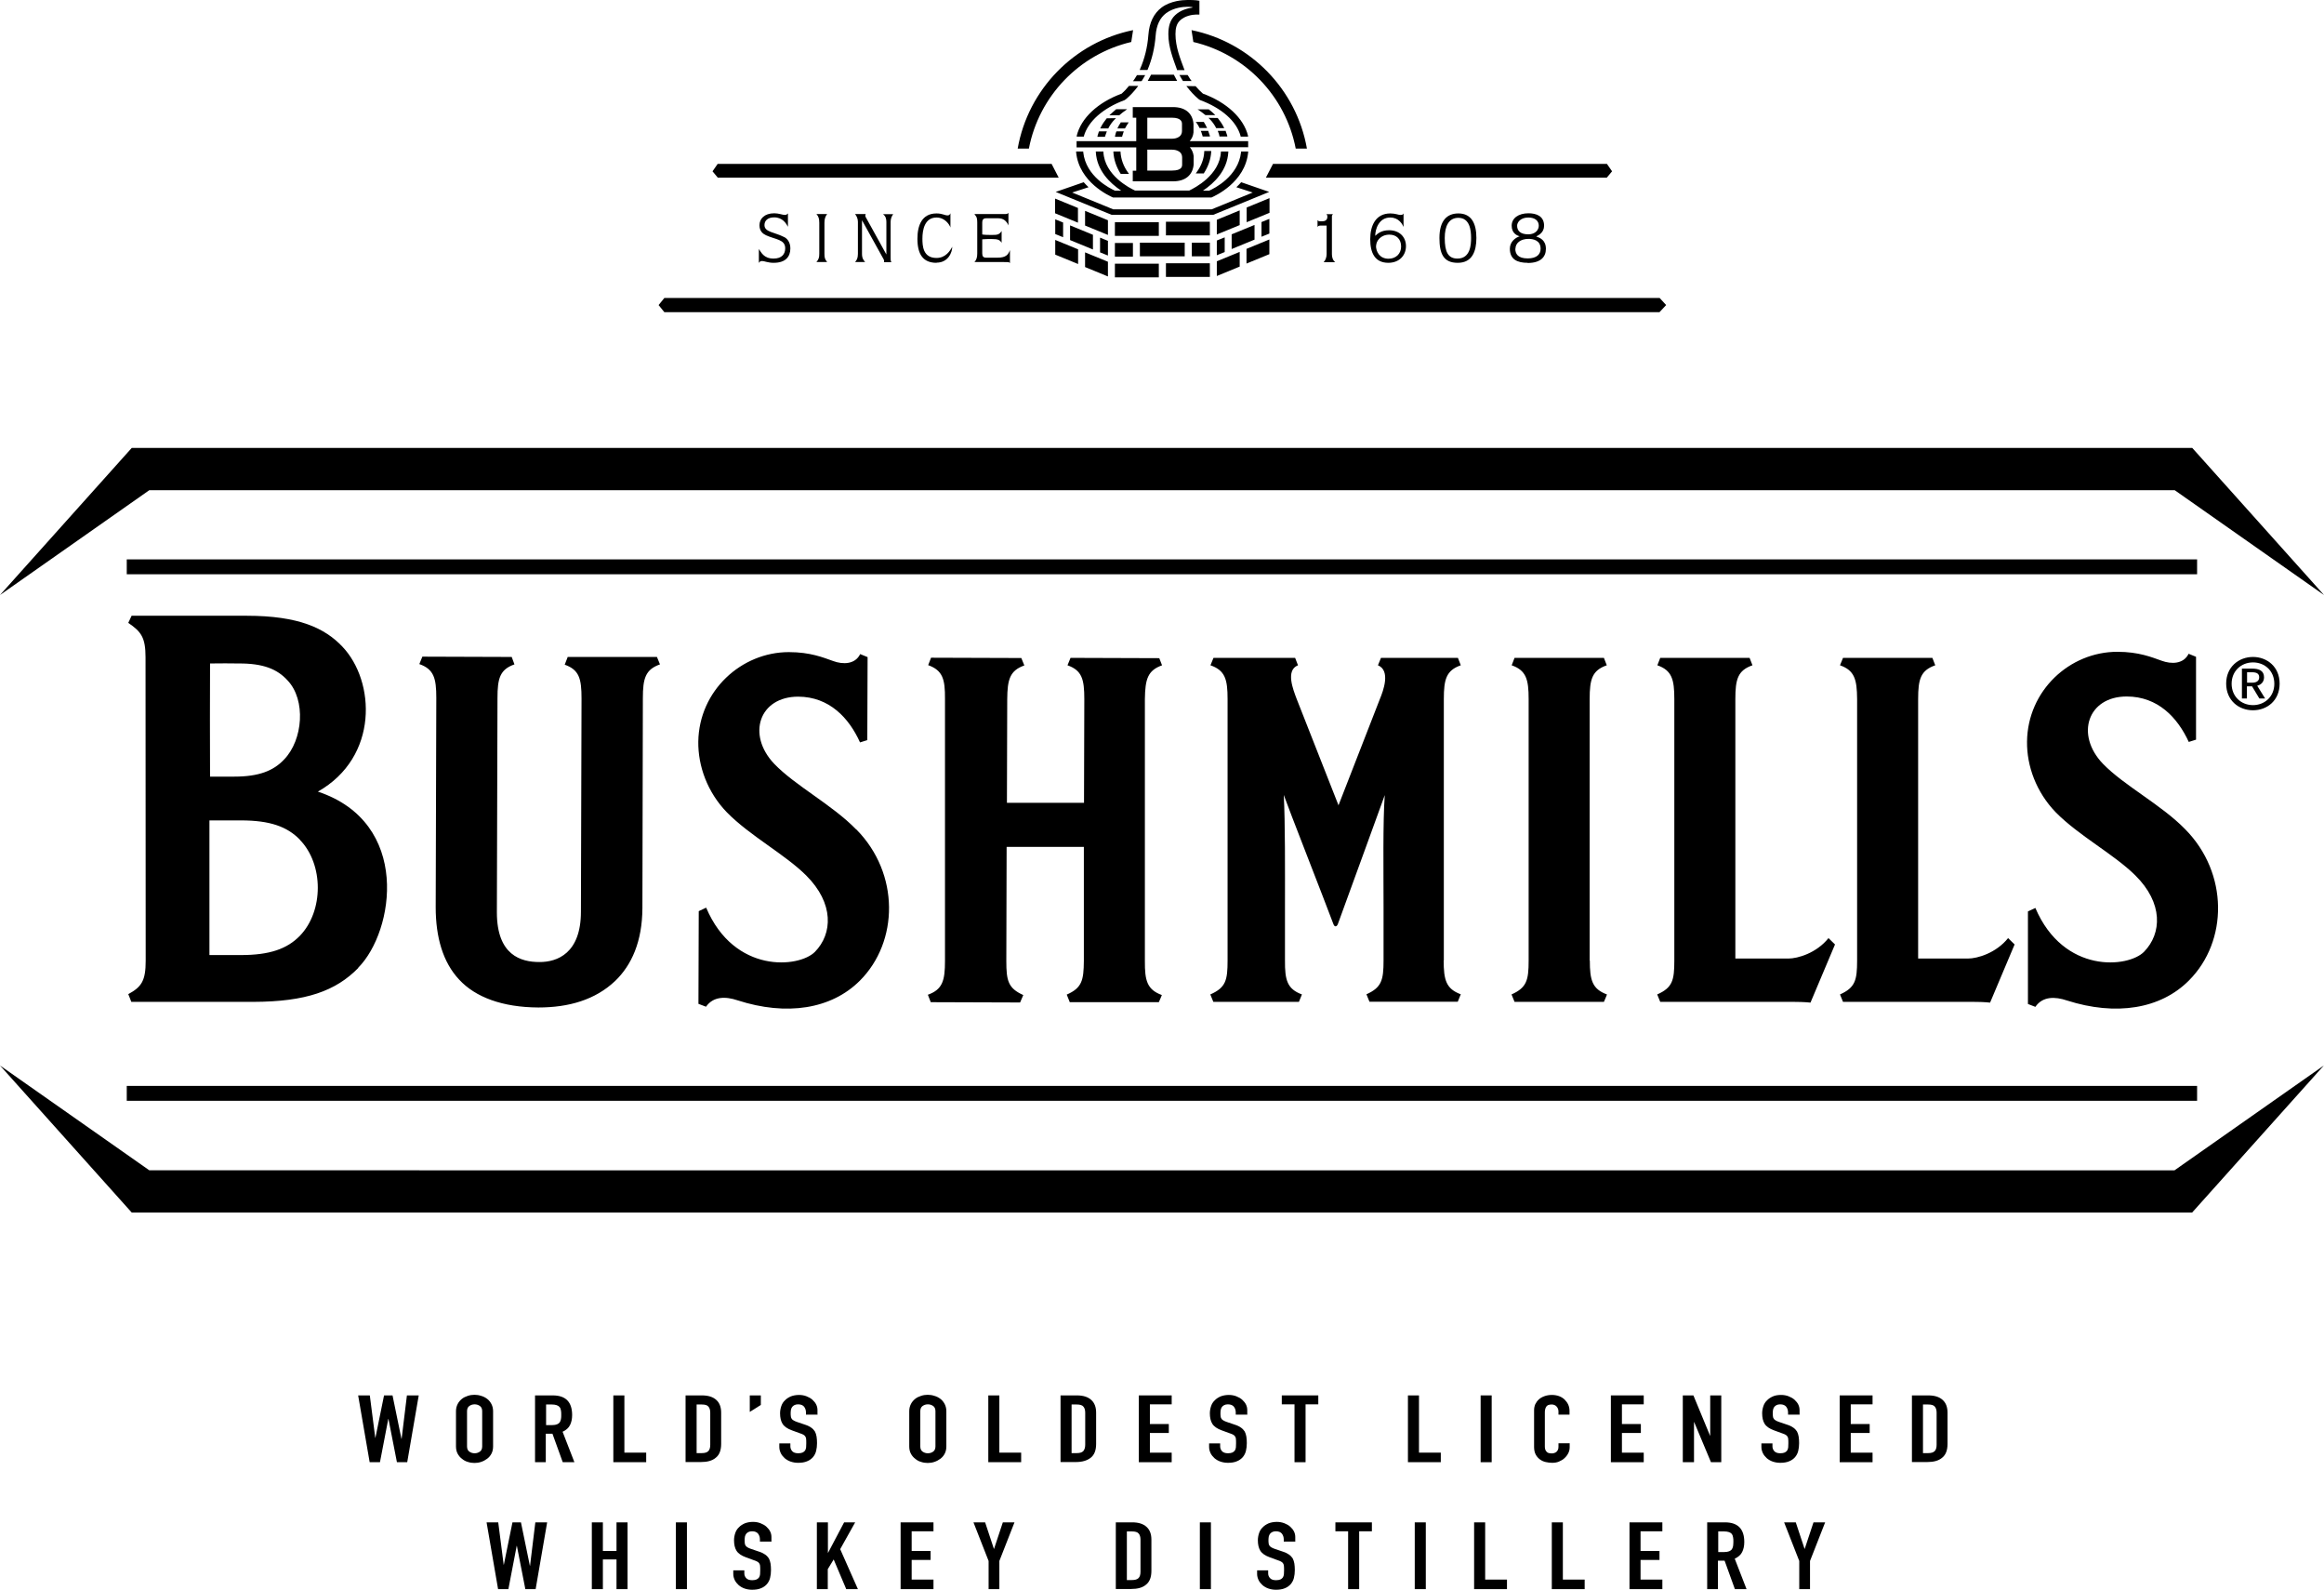 <?xml version="1.0" encoding="UTF-8"?>
<svg xmlns="http://www.w3.org/2000/svg" id="Layer_2" data-name="Layer 2" viewBox="0 0 153.46 104.95">
  <defs>
    <style>
      .cls-1 {
        stroke-width: 0px;
      }
    </style>
  </defs>
  <g id="Layer_2-2" data-name="Layer 2">
    <g>
      <path class="cls-1" d="m87.41,17.3c.12-.12.19-.33.19-.52v-1.89c-.1,0-.2,0-.3,0-.17,0-.24,0-.3.09v-.45c.05.08.11.08.3.08.17,0,.35-.06.35-.3,0-.11-.03-.14-.07-.17h.44s-.07.07-.07.12v2.53c0,.19.06.4.22.52h-.75,0Z"></path>
      <path class="cls-1" d="m91.68,17.35c-.91,0-1.2-.68-1.2-1.56s.35-1.7,1.33-1.7c.33,0,.54.1.65.1.09,0,.17,0,.22-.1v.89c-.08-.18-.31-.62-.88-.62-.75,0-.99.77-.99,1.21.13-.12.38-.37.91-.37.7,0,1.12.45,1.12,1.05s-.43,1.1-1.17,1.1h0Zm-.82-1.13c0,.37.22.86.83.86.48,0,.83-.32.83-.81s-.32-.78-.77-.78c-.57,0-.88.41-.88.74h0Z"></path>
      <path class="cls-1" d="m96.25,17.35c-.95,0-1.2-.63-1.2-1.64,0-1.18.53-1.62,1.25-1.62.87,0,1.19.67,1.19,1.62,0,.87-.27,1.64-1.23,1.64h0Zm-.85-1.64c0,.92.22,1.36.84,1.36.86,0,.9-.93.9-1.36,0-.5-.08-1.33-.84-1.33-.63,0-.9.54-.9,1.33Z"></path>
      <path class="cls-1" d="m100.87,17.35c-.67,0-1.17-.22-1.17-.93,0-.47.38-.74.65-.82-.18-.05-.53-.2-.53-.7s.45-.82,1.11-.82c.51,0,1.03.18,1.03.82,0,.46-.37.63-.52.71.25.09.64.24.64.82,0,.54-.36.93-1.2.93h0Zm-.81-.93c0,.34.17.64.82.64.59,0,.85-.27.85-.64,0-.56-.49-.65-.8-.65-.53,0-.86.28-.86.65h0Zm.12-1.52c0,.34.22.57.74.57.48,0,.69-.31.69-.57,0-.3-.22-.54-.69-.54-.52,0-.74.32-.74.54Z"></path>
      <path class="cls-1" d="m75.78,4.6c.29-.69.47-1.45.53-2.25.05-.68.28-1.17.69-1.48.53-.39,1.19-.42,1.38-.42.12,0,.24,0,.36.02v.03c-.33.05-.79.17-1.14.5-.33.31-.45.73-.45,1.25,0,.86.32,1.65.57,2.35v.03h.5l-.02-.05c-.25-.68-.58-1.46-.58-2.33,0-.38.07-.68.3-.9.33-.31.8-.38,1.06-.39h.22V.05l-.2-.03c-.14-.02-.33-.02-.6-.02-.31,0-1.09.05-1.69.49-.52.39-.82,1-.88,1.82-.06.81-.25,1.57-.55,2.25l-.02.06h.51v-.02s0,0,0,0Zm6.63,5.12h-3.84c.13.16.22.34.25.58,0,.07,0,.51,0,.56-.06.7-.55,1.11-1.35,1.11h-2.67v-.7h.23v-1.54h-3.94v-.41h3.94v-1.55h-.23v-.7h2.66c.8,0,1.29.4,1.35,1.11,0,.06,0,.5,0,.56-.02.24-.12.42-.25.58h3.86v.41h0Zm-6.65-.56h1.62c.11,0,.67-.02.67-.52v-.45c0-.1,0-.42-.67-.42h-1.62v1.39Zm2.3,1.24c0-.5-.56-.52-.67-.52h-1.63v1.38h1.63c.67,0,.67-.28.67-.41v-.45h0Zm-4.88-1.92h-.53l.03-.06c.11-.22.24-.41.4-.61h.01s.6-.01.6-.01l-.07.07c-.18.18-.32.38-.43.59v.02s-.01,0-.01,0Zm-1.61.51c.28-.98,1.26-1.85,2.69-2.38l.1-.07c.27-.23.52-.5.75-.8l.05-.07h-.61c-.17.21-.31.36-.46.49l-.02.02c-1.58.58-2.69,1.62-2.97,2.78v.06s.47,0,.47,0v-.04s0,0,0,0Zm.99-.3c-.03.09-.06.19-.09.29v.05s.5,0,.5,0v-.03c.04-.1.07-.19.1-.28l.02-.05h-.52v.03s0,0,0,0Zm1.74-.23c.05-.11.12-.21.19-.32l.04-.06h-.53v.02c-.08.11-.14.22-.19.33l-.03.05h.5v-.02s.01,0,.01,0Zm-.59.23c-.03.09-.06.19-.08.29v.05s.47,0,.47,0v-.03c.03-.1.06-.19.09-.28l.02-.05h-.49v.03h0Zm-.09,8.25h1.19v-.9h-1.19v.9Zm1.77-11.59c.05-.08.1-.17.15-.25l.08-.14h-.54l-.06.09c-.05.08-.1.17-.16.25l-.05.06h.56v-.02h.01Zm-1.7,1.88h-.01c-.11.1-.23.2-.35.31l-.07.07h.65c.14-.13.28-.23.41-.32l.11-.08h-.72s-.01,0-.01,0h0Zm2.83,7.44h-2.9v.9h2.9v-.9Zm-3.88,1.99l.52.21v-.97l-.52-.21v.97Zm-.99-1.77l1.51.62v-.97l-1.51-.62v.97h0Zm2.35-3.43v.02h.55l-.05-.07c-.31-.42-.48-.89-.51-1.38v-.03h-.47v.04c.03.5.19.97.47,1.42h0Zm-.38,6.85h2.9v-.9h-2.9v.9Zm-1.97-.68l1.51.62v-.97l-1.51-.62v.97Zm1.85-4.59h6.49c.23-.1,2.24-1,2.43-2.99v-.05s-.47,0-.47,0v.05c-.18,1.6-1.77,2.39-2.11,2.54h-.41c.75-.5,1.61-1.33,1.68-2.55v-.04h-.49v.03c-.08,1.54-1.74,2.38-2.09,2.55h-1.79s-1.79,0-1.79,0c-.35-.16-2.01-1-2.09-2.55v-.03h-.5v.04c.07,1.22.93,2.05,1.68,2.55h-.41c-.34-.15-1.93-.94-2.1-2.54v-.05h-.47v.05c.19,1.99,2.21,2.89,2.44,2.99h0Zm-2.32.69l-1.51-.62v.97l1.51.62v-.97Zm-.52,2.12l1.51.62v-.97l-1.51-.62v.97h0Zm-.46-1.16l-.52-.21v.97l.52.21v-.97Zm-.52,2.12l1.51.62v-.97l-1.51-.62v.97h0Zm10.63-8.35h.53l-.03-.06c-.11-.22-.24-.41-.4-.61h-.01s-.6-.01-.6-.01l.07.07c.18.18.32.38.43.59v.02s.01,0,.01,0Zm-1.93-2.73c.23.3.48.57.75.8l.1.07c1.44.53,2.42,1.4,2.69,2.38v.04h.49v-.06c-.29-1.16-1.4-2.2-2.98-2.78l-.02-.02c-.15-.13-.3-.28-.46-.47h-.01s-.6-.01-.6-.01l.05.07h0Zm2.14,3.25v.03h.52v-.05c-.04-.1-.07-.2-.1-.29v-.03h-.53l.02.05c.04.09.07.18.09.28h0Zm-1.51-.87c.08.11.14.22.19.32v.02h.51l-.03-.05c-.05-.11-.11-.22-.18-.33v-.02h-.54l.04.06h0Zm.31.59c.03.09.06.18.09.28v.03h.48v-.05c-.04-.1-.07-.2-.1-.29v-.03h-.5l.02.05h0Zm-.62,8.22h1.19v-.9h-1.19v.9Zm-.59-11.59v.02h.58l-.05-.06c-.06-.08-.11-.17-.16-.25l-.06-.09h-.54l.08.14c.05.08.09.17.15.25h0Zm.12,10.69h-2.96v.9h2.96v-.9Zm1.94-8.5c-.12-.11-.23-.21-.35-.3h-.01s-.01,0-.01,0h-.72s.11.07.11.07c.13.09.26.19.41.31h.01s.64,0,.64,0l-.07-.07h0Zm-2.44-2.18l-.22-.41h-1.5l-.22.41h1.95Zm-.74,10.2h2.9v-.9h-2.9v.9Zm3.36,1.31l.52-.21v-.97l-.52.21v.97Zm0-1.37l1.51-.62v-.97l-1.51.62v.97h0Zm-.85-4.03v-.02c.29-.45.45-.92.48-1.42v-.04h-.46v.03c-.02.49-.19.95-.51,1.38l-.05.07h.54Zm-2.51,6.83h2.9v-.9h-2.9v.9Zm4.97-6.25c-.1.12-.21.22-.32.33l1.08.35-2.71,1.11h-6.5l-2.71-1.11,1.08-.35c-.11-.1-.21-.21-.32-.33l-1.85.64,3.69,1.51h6.72l3.69-1.51-1.85-.64h0Zm-1.61,6.19l1.51-.62v-.97l-1.51.62v.97Zm1.97-4.52v.97l1.51-.62v-.97l-1.51.62Zm-.99,2.74l1.51-.62v-.97l-1.51.62v.97h0Zm1.97-.81l.52-.21v-.97l-.52.21v.97Zm-.99,1.77l1.51-.62v-.97l-1.51.62v.97h0Zm27.71,2.74l-.44.47H43.87l-.38-.47.38-.47h65.72l.44.48h0Zm-62.63-9.32l-.34.49.35.42h22.51l-.47-.91h-22.05Zm36.67,0l-.47.91h22.51l.35-.42-.34-.49h-22.05Zm-9.35-8.05c-3.43.8-6.1,3.56-6.77,7.04h-.74c.69-3.92,3.74-7.03,7.62-7.82l-.12.78Zm4.08,0c3.43.8,6.1,3.56,6.77,7.04h.74c-.69-3.92-3.74-7.03-7.62-7.82l.12.78h0Z"></path>
      <path class="cls-1" d="m51.08,17.35c-.37,0-.61-.12-.76-.12-.13,0-.17.07-.21.13v-.92c.15.2.31.63.97.63.55,0,.77-.3.77-.68,0-.59-.64-.57-1.27-.86-.19-.09-.43-.26-.43-.66,0-.42.32-.79.98-.79.29,0,.54.11.7.11.1,0,.14-.04.2-.1v.88c-.12-.22-.35-.62-.91-.62-.44,0-.64.23-.64.51,0,.47.66.46,1.32.8.16.08.39.31.39.74,0,.54-.31.95-1.1.95h0Z"></path>
      <path class="cls-1" d="m53.91,17.3c.15-.18.19-.29.19-.55v-2.04c0-.27-.05-.43-.19-.58h.71c-.12.15-.18.31-.18.58v2.04c0,.26.03.37.18.55h-.71Z"></path>
      <path class="cls-1" d="m56.46,17.3c.11-.12.19-.25.19-.54v-2.12c0-.21-.09-.39-.19-.51h.71s-.03.05-.03.07c0,.05,0,.1.03.14l1.36,2.46v-2.15c0-.21-.05-.38-.22-.51h.67c-.1.13-.17.3-.17.51v2.35c0,.17,0,.22.05.31h-.48s0-.05,0-.1c0-.03-.02-.06-.03-.09l-1.43-2.58v2.22c0,.29.1.42.21.54h-.68Z"></path>
      <path class="cls-1" d="m61.84,17.35c-.88,0-1.26-.55-1.26-1.59,0-.87.29-1.67,1.26-1.67.38,0,.54.13.73.13.13,0,.15-.07.19-.14v.94c-.06-.19-.36-.66-.92-.66-.78,0-.93.81-.93,1.39,0,.47.03,1.28.93,1.28.61,0,.9-.48,1.04-.74,0,.36-.26,1.05-1.04,1.05h0Z"></path>
      <path class="cls-1" d="m64.34,17.3c.14-.13.19-.32.19-.56v-2.04c0-.42-.1-.43-.19-.57h1.95c.21,0,.23,0,.3-.08v.83c-.13-.3-.34-.47-.67-.47h-.81c-.21,0-.25.14-.25.29v.78c.2.03.4.03.61.03.36,0,.51,0,.67-.26v.78c-.12-.2-.25-.25-.67-.25-.21,0-.41,0-.61.02v.93c0,.2.08.28.25.28h.77c.56,0,.7-.21.81-.5v.86c-.04-.07-.1-.07-.4-.07h-1.95Z"></path>
      <path class="cls-1" d="m56.55,54.76c2.87,2.91,2.8,7.41.23,9.98-1.89,1.89-4.85,2.34-8.07,1.3-.8-.27-1.61-.27-2.09.42,0,0-.49-.18-.5-.19l.02-6.12.49-.23c1.86,4.39,6.14,3.97,7.18,2.92,1.17-1.19,1.28-3.2-.58-5.05-1.41-1.4-3.71-2.61-5.23-4.16-1.29-1.33-1.91-3.06-1.89-4.67.05-3.37,2.85-5.91,5.98-5.91,1.42,0,2.28.36,2.93.59.65.24,1.45.22,1.78-.46l.49.2-.02,5.48s-.47.15-.48.15c-.73-1.62-2.03-3.01-4.08-3.02-2.58,0-3.41,2.51-1.59,4.43,1.39,1.45,3.84,2.71,5.42,4.34h0Zm20.19-10.82l-.19-.49-5.86-.02-.2.49c.96.34,1.11.93,1.11,2.23l-.02,6.85h-5.09s.02-6.84.02-6.84c.01-1.3.17-1.89,1.13-2.23l-.2-.49-5.96-.02-.19.49c.96.35,1.12.92,1.11,2.23v17.29c0,1.31-.16,1.89-1.13,2.24,0,0,.19.48.19.49l5.9.02.21-.49c-1-.45-1.12-.94-1.12-2.25l.02-7.53h5.1v7.52c-.01,1.3-.13,1.79-1.13,2.23,0,0,.2.49.2.5h5.88s.21-.47.2-.47c-.97-.36-1.13-.94-1.12-2.25v-17.29c.02-1.31.18-1.89,1.14-2.23h0Zm-39.26-.55l-.19.49c.96.34,1.11.93,1.11,2.23l-.04,14.08c0,2.74-1.56,3.33-2.75,3.32-1.2,0-2.8-.44-2.8-3.28l.04-14.14c0-1.31.16-1.89,1.12-2.23l-.18-.49-5.9-.02-.2.49c.96.34,1.12.93,1.12,2.23l-.04,13.82c0,1.97.47,3.63,1.55,4.78,1.07,1.16,2.86,1.83,5.23,1.84,2.02,0,3.76-.51,5.07-1.75,1.09-1.05,1.79-2.6,1.8-4.81l.03-13.86c0-1.31.17-1.89,1.13-2.23l-.2-.49h-5.9s0-.01,0-.01Zm-13.82,20.51c-1.49,1.52-3.45,2.23-6.93,2.24h-8.06s-.16-.43-.2-.51c.89-.48,1.15-.9,1.15-2.21,0,0-.01-19.57-.01-20.03,0-1.31-.29-1.69-1.14-2.27l.22-.47h7.6c3.44,0,5.16.82,6.31,2.03,2.19,2.29,2.42,7.3-1.61,9.58,6.16,2.05,5.06,9.21,2.66,11.63h0Zm-9.79-12.63h1.61c1.62,0,2.58-.39,3.27-1.12,1.27-1.3,1.46-3.95.24-5.23-.68-.75-1.61-1.13-3.24-1.12-.3-.01-1.43-.01-1.88,0-.01,2.62-.01,4.84,0,7.47Zm5.93,4.16c-.84-.86-1.97-1.27-3.9-1.27h-2.07c0,3.11,0,5.78,0,8.89h2.07c1.92,0,3.06-.41,3.9-1.27,1.58-1.63,1.58-4.72,0-6.34Zm119.06-5.01c-1.84-1.92-1-4.44,1.57-4.44,2.06,0,3.36,1.39,4.1,3,0,0,.47-.15.48-.15v-5.47l-.49-.2c-.33.68-1.13.7-1.78.46-.65-.23-1.51-.59-2.93-.59-3.14,0-5.92,2.55-5.96,5.93-.02,1.61.61,3.34,1.9,4.67,1.53,1.55,3.82,2.75,5.24,4.15,1.87,1.84,1.76,3.85.59,5.05-1.03,1.06-5.31,1.49-7.18-2.89l-.49.23v6.11s.49.19.49.19c.48-.7,1.29-.69,2.09-.42,3.22,1.03,6.18.57,8.06-1.33,2.57-2.58,2.62-7.07-.26-9.98-1.58-1.62-4.04-2.88-5.43-4.32h0Zm-43.52,12.99v-17.26c0-1.31.16-1.89,1.12-2.23l-.19-.49h-5.08l-.2.49c.85.35.35,1.69.13,2.22l-2.73,7.01v.02s-.01,0-.01,0v-.02s-2.77-7.04-2.77-7.04c-.21-.57-.74-1.86.1-2.19l-.19-.49h-5.39l-.2.49c.97.34,1.13.93,1.13,2.23v17.26c0,1.31-.12,1.79-1.14,2.24,0,0,.2.49.2.49h5.65s.2-.48.2-.49c-.97-.36-1.13-.94-1.12-2.24v-3.51c0-2.38.02-5.63-.08-7.42.27.78,2.69,6.95,3.28,8.53.09.23.23.15.29,0,.83-2.26,3.1-8.52,3.1-8.52-.13,1.75-.08,5.07-.08,7.37v3.54c0,1.31-.13,1.79-1.13,2.24,0,0,.2.49.2.49h5.83s.2-.48.2-.49c-.97-.36-1.13-.94-1.13-2.24h0Zm9.63,0v-17.26c0-1.31.16-1.89,1.13-2.23l-.19-.49h-5.9l-.19.49c.96.34,1.12.93,1.12,2.23v17.26c0,1.31-.13,1.79-1.13,2.24,0,0,.2.49.2.49h5.9s.21-.48.2-.49c-.97-.36-1.13-.94-1.13-2.24h0Zm13.1-.13h-3.48v-17.13c0-1.31.16-1.89,1.13-2.23l-.19-.49h-5.9l-.19.49c.96.34,1.12.93,1.12,2.23v17.26c0,1.31-.12,1.79-1.13,2.24,0,0,.2.49.2.49h8.82c.73,0,1.1.05,1.1.05l1.62-3.84-.43-.42c-.79.99-2.03,1.35-2.65,1.35h0Zm11.87,0h-3.28v-17.13c0-1.31.16-1.89,1.13-2.23l-.19-.49h-5.9l-.2.49c.96.34,1.12.93,1.13,2.23v17.26c0,1.31-.13,1.79-1.13,2.24,0,0,.2.49.2.49h8.62c.73,0,1.09.05,1.09.05l1.62-3.84-.43-.42c-.79.99-2.03,1.35-2.65,1.35h0Zm15.15-25.37H8.37v-.98h136.71v.98h0Zm0,33.78H8.37v.98h136.71v-.98h0ZM8.7,80.05h136.05l8.7-9.71-9.86,6.92H9.86l-9.86-6.92,8.7,9.71h0ZM144.76,29.57H8.7L0,39.28l9.86-6.92h133.74l9.86,6.92-8.7-9.71Z"></path>
      <path class="cls-1" d="m148.77,43.37c-.93,0-1.77.65-1.77,1.76s.83,1.76,1.77,1.76,1.76-.65,1.76-1.76-.83-1.76-1.76-1.76Zm0,3.18h0c-.78,0-1.41-.57-1.41-1.41s.63-1.41,1.41-1.41,1.41.56,1.41,1.41-.64,1.41-1.41,1.41Z"></path>
      <path class="cls-1" d="m149.57,46.11l-.52-.84c.27-.07.45-.26.45-.56,0-.43-.33-.57-.77-.57h-.69v1.97h.33v-.8h.34l.48.8h.37Zm-1.19-1.73h.32c.31,0,.48.09.48.33s-.17.36-.48.36h-.32v-.69h0Z"></path>
      <path class="cls-1" d="m27.65,92.12l-.76,4.41h-.68l-.56-2.86h-.01l-.55,2.86h-.68l-.76-4.41h.77l.36,2.8h.01l.57-2.8h.56l.59,2.87h.01l.35-2.87h.77Z"></path>
      <path class="cls-1" d="m30.11,93.16c0-.18.04-.33.11-.47.07-.14.17-.25.28-.34.11-.09.24-.15.39-.2.15-.05.29-.07.44-.07s.29.02.44.07c.15.04.28.11.4.2.12.09.21.21.28.34.07.14.11.29.11.47v2.33c0,.19-.04.35-.11.48-.07.13-.16.24-.28.33-.12.09-.25.16-.4.21-.15.05-.29.07-.44.07s-.29-.02-.44-.07c-.15-.04-.27-.11-.39-.21-.12-.09-.21-.2-.28-.33-.07-.13-.11-.29-.11-.48v-2.33Zm.73,2.33c0,.15.05.27.15.34.1.07.21.11.35.11s.25-.04.35-.11c.1-.07.15-.19.15-.34v-2.33c0-.15-.05-.27-.15-.34-.1-.07-.21-.11-.35-.11s-.25.04-.35.11c-.1.07-.15.19-.15.34v2.33Z"></path>
      <path class="cls-1" d="m35.33,96.53v-4.41h1.17c.85,0,1.28.43,1.28,1.3,0,.26-.05.48-.14.66-.09.18-.25.33-.49.44l.78,2.01h-.77l-.68-1.88h-.44v1.88h-.73,0Zm.73-3.82v1.37h.41c.13,0,.23-.02.31-.05.08-.03.14-.08.18-.13.04-.06.06-.13.08-.21s.02-.18.02-.29,0-.21-.02-.29c-.01-.08-.04-.16-.09-.22-.09-.11-.26-.17-.51-.17h-.38Z"></path>
      <path class="cls-1" d="m40.5,96.53v-4.41h.73v3.78h1.44v.63h-2.17Z"></path>
      <path class="cls-1" d="m45.27,96.53v-4.41h1.08c.42,0,.73.1.95.3.22.2.32.48.32.84v2.06c0,.41-.11.72-.35.91-.23.2-.56.29-.99.29h-1.01Zm.73-3.82v3.22h.33c.21,0,.35-.04.44-.13.09-.09.13-.23.13-.42v-2.12c0-.17-.04-.31-.12-.4-.08-.1-.23-.14-.44-.14h-.34Z"></path>
      <path class="cls-1" d="m49.51,93.21v-1.09h.73v.63l-.73.46h0Z"></path>
      <path class="cls-1" d="m53.95,93.39h-.73v-.14c0-.15-.04-.27-.12-.38-.08-.1-.21-.16-.4-.16-.1,0-.18.02-.24.05-.06.03-.11.07-.15.12-.04.05-.06.11-.08.18-.01.07-.02.14-.02.21,0,.09,0,.16.01.22,0,.06.02.11.05.16.03.05.07.09.13.12.05.03.13.07.22.1l.56.19c.16.05.29.12.39.19.1.07.18.16.24.25.05.1.09.21.11.34.02.13.03.27.03.43,0,.19-.02.36-.06.52-.04.16-.11.29-.21.41-.1.11-.23.21-.39.27-.16.07-.36.1-.59.1-.18,0-.34-.03-.49-.08-.15-.05-.28-.13-.39-.22-.11-.1-.2-.21-.26-.33-.06-.13-.1-.26-.1-.41v-.24h.73v.2c0,.11.04.22.12.31.08.09.21.14.4.14.12,0,.22-.02.29-.05.07-.03.12-.08.16-.13.04-.06.06-.13.07-.21,0-.08.01-.17.01-.27,0-.12,0-.21-.01-.28,0-.07-.03-.13-.06-.18-.03-.05-.08-.08-.13-.11s-.13-.06-.22-.09l-.52-.19c-.31-.11-.52-.26-.63-.44-.11-.18-.16-.41-.16-.69,0-.16.03-.32.08-.47.05-.15.13-.28.24-.38.1-.11.23-.19.38-.26.15-.06.34-.1.55-.1.18,0,.35.03.5.09.15.06.28.13.39.23.22.2.33.42.33.68v.31h0Z"></path>
      <path class="cls-1" d="m60.04,93.16c0-.18.04-.33.11-.47.07-.14.17-.25.28-.34.11-.09.24-.15.39-.2.15-.05.29-.07.44-.07s.29.02.44.07c.15.04.28.11.4.2.12.09.21.21.28.34.07.14.11.29.11.47v2.33c0,.19-.04.35-.11.48-.07.13-.16.24-.28.33-.12.09-.25.16-.4.21-.15.05-.29.07-.44.07s-.29-.02-.44-.07c-.15-.04-.27-.11-.39-.21-.12-.09-.21-.2-.28-.33-.07-.13-.11-.29-.11-.48v-2.33Zm.73,2.33c0,.15.05.27.15.34.1.07.21.11.35.11s.25-.04.35-.11c.1-.07.15-.19.15-.34v-2.33c0-.15-.05-.27-.15-.34-.1-.07-.21-.11-.35-.11s-.25.04-.35.11c-.1.07-.15.19-.15.34v2.33Z"></path>
      <path class="cls-1" d="m65.26,96.53v-4.41h.73v3.78h1.44v.63h-2.17Z"></path>
      <path class="cls-1" d="m70.03,96.53v-4.41h1.08c.42,0,.73.1.95.3.22.2.32.48.32.84v2.06c0,.41-.11.72-.35.91s-.56.29-.99.29h-1.01Zm.73-3.82v3.22h.33c.21,0,.35-.04.44-.13.08-.09.13-.23.13-.42v-2.12c0-.17-.04-.31-.12-.4-.08-.1-.23-.14-.44-.14h-.34Z"></path>
      <path class="cls-1" d="m75.2,96.53v-4.41h2.17v.59h-1.44v1.3h1.25v.59h-1.25v1.3h1.44v.63h-2.17Z"></path>
      <path class="cls-1" d="m82.33,93.39h-.73v-.14c0-.15-.04-.27-.12-.38-.08-.1-.21-.16-.4-.16-.1,0-.18.02-.24.05-.06.03-.11.07-.15.12-.04.05-.06.11-.08.18-.01.07-.02.14-.02.21,0,.09,0,.16.01.22,0,.06.02.11.05.16.03.05.07.09.13.12.05.03.13.07.22.1l.56.19c.16.05.29.12.39.19.1.07.18.16.24.25.05.1.09.21.11.34.02.13.03.27.03.43,0,.19-.02.36-.06.52-.04.16-.11.29-.21.41-.1.11-.23.21-.39.27-.16.07-.36.1-.59.1-.18,0-.34-.03-.49-.08-.15-.05-.28-.13-.39-.22-.11-.1-.2-.21-.26-.33-.06-.13-.1-.26-.1-.41v-.24h.73v.2c0,.11.04.22.12.31.08.09.21.14.4.14.12,0,.22-.02.29-.05.07-.03.12-.08.16-.13.04-.06.06-.13.07-.21,0-.08.01-.17.01-.27,0-.12,0-.21-.01-.28,0-.07-.03-.13-.06-.18-.03-.05-.08-.08-.13-.11-.05-.03-.13-.06-.22-.09l-.52-.19c-.31-.11-.52-.26-.63-.44-.11-.18-.16-.41-.16-.69,0-.16.03-.32.08-.47.05-.15.13-.28.24-.38.1-.11.23-.19.38-.26.15-.06.34-.1.55-.1.18,0,.35.03.5.09.15.06.28.13.39.23.22.2.33.42.33.68v.31h0Z"></path>
      <path class="cls-1" d="m85.48,96.53v-3.82h-.84v-.59h2.41v.59h-.84v3.82h-.73Z"></path>
      <path class="cls-1" d="m92.97,96.53v-4.41h.73v3.78h1.44v.63h-2.17Z"></path>
      <path class="cls-1" d="m97.77,96.53v-4.41h.73v4.41h-.73Z"></path>
      <path class="cls-1" d="m103.65,95.27v.27c0,.14-.03.27-.09.39-.06.12-.14.23-.25.33-.1.1-.23.17-.37.23-.14.06-.29.08-.45.08-.14,0-.28-.02-.42-.05-.14-.03-.27-.09-.38-.17-.11-.08-.21-.19-.28-.32-.07-.13-.11-.3-.11-.5v-2.43c0-.15.03-.28.08-.4.06-.12.14-.23.24-.32.1-.09.23-.16.37-.21.14-.05.31-.08.48-.08.34,0,.62.1.83.29.1.1.19.21.25.34.06.13.09.27.09.42v.25h-.73v-.21c0-.12-.04-.23-.12-.32-.08-.09-.19-.14-.33-.14-.18,0-.3.05-.36.15-.06.1-.09.22-.09.37v2.26c0,.13.03.24.1.32.06.09.18.13.35.13.05,0,.1,0,.15-.02.05-.01.11-.04.15-.07.04-.03.08-.08.11-.14.03-.06.04-.13.04-.22v-.22h.73,0Z"></path>
      <path class="cls-1" d="m106.37,96.53v-4.41h2.17v.59h-1.44v1.3h1.25v.59h-1.25v1.3h1.44v.63h-2.17Z"></path>
      <path class="cls-1" d="m111.12,96.53v-4.41h.7l1.1,2.66h.01v-2.66h.73v4.41h-.68l-1.11-2.65h-.01v2.65h-.73Z"></path>
      <path class="cls-1" d="m118.8,93.39h-.73v-.14c0-.15-.04-.27-.12-.38-.08-.1-.21-.16-.4-.16-.1,0-.18.02-.24.05-.06.03-.11.07-.15.12-.04.05-.06.11-.08.18-.01.07-.02.14-.02.21,0,.09,0,.16.01.22,0,.06.02.11.05.16.03.05.07.09.13.12.05.03.13.07.22.1l.56.19c.16.05.29.12.39.19.1.07.18.16.24.25.05.1.09.21.11.34.02.13.03.27.03.43,0,.19-.02.36-.06.52-.04.16-.11.29-.21.41-.1.11-.23.21-.39.27-.16.07-.36.1-.59.1-.18,0-.34-.03-.49-.08-.15-.05-.28-.13-.39-.22-.11-.1-.2-.21-.26-.33-.06-.13-.1-.26-.1-.41v-.24h.73v.2c0,.11.04.22.12.31.08.09.21.14.4.14.12,0,.22-.02.29-.05.07-.03.12-.08.16-.13.04-.06.06-.13.07-.21,0-.08.01-.17.01-.27,0-.12,0-.21-.01-.28,0-.07-.03-.13-.06-.18-.03-.05-.08-.08-.13-.11-.05-.03-.13-.06-.22-.09l-.52-.19c-.31-.11-.52-.26-.63-.44-.11-.18-.16-.41-.16-.69,0-.16.03-.32.08-.47.05-.15.13-.28.24-.38.1-.11.23-.19.38-.26s.34-.1.55-.1c.18,0,.35.03.5.09.15.06.28.13.39.23.22.2.33.42.33.68v.31h0Z"></path>
      <path class="cls-1" d="m121.48,96.53v-4.41h2.17v.59h-1.44v1.3h1.25v.59h-1.25v1.3h1.44v.63h-2.17Z"></path>
      <path class="cls-1" d="m126.25,96.53v-4.41h1.08c.42,0,.73.1.95.3.22.2.32.48.32.84v2.06c0,.41-.11.72-.35.91-.23.2-.56.29-.99.29h-1.01Zm.73-3.82v3.22h.33c.21,0,.35-.04.44-.13.09-.09.13-.23.13-.42v-2.12c0-.17-.04-.31-.12-.4-.08-.1-.23-.14-.44-.14h-.34Z"></path>
      <path class="cls-1" d="m36.13,100.5l-.76,4.41h-.68l-.56-2.86h-.01l-.55,2.86h-.68l-.76-4.41h.77l.36,2.8h.01l.57-2.8h.56l.59,2.87h.01l.35-2.87h.77Z"></path>
      <path class="cls-1" d="m39.08,104.91v-4.41h.73v1.89h.9v-1.89h.73v4.41h-.73v-1.96h-.9v1.96h-.73Z"></path>
      <path class="cls-1" d="m44.63,104.91v-4.41h.73v4.41h-.73Z"></path>
      <path class="cls-1" d="m50.91,101.77h-.73v-.14c0-.15-.04-.27-.12-.38-.08-.1-.21-.16-.4-.16-.1,0-.18.02-.24.05-.06.03-.11.07-.15.12-.04.05-.06.11-.08.18-.01.07-.02.14-.02.21,0,.09,0,.16.01.22,0,.06.02.11.05.16.03.05.07.08.13.12.05.03.13.07.22.1l.56.19c.16.05.29.12.39.19.1.07.18.16.24.25.05.1.09.21.11.34.02.13.03.27.03.43,0,.19-.02.36-.06.52-.04.16-.11.29-.21.41-.1.11-.23.21-.39.27-.16.07-.36.1-.59.1-.18,0-.34-.03-.49-.08-.15-.05-.28-.13-.39-.22-.11-.1-.2-.21-.26-.33-.06-.13-.1-.26-.1-.41v-.24h.73v.2c0,.12.04.22.12.31.08.09.21.14.4.14.12,0,.22-.02.29-.05.07-.03.12-.08.16-.13.04-.06.06-.13.07-.21,0-.08.01-.17.01-.27,0-.12,0-.21-.01-.28,0-.07-.03-.13-.06-.18-.03-.05-.08-.08-.13-.11-.05-.03-.13-.06-.22-.09l-.52-.19c-.31-.11-.52-.26-.63-.44-.11-.18-.16-.41-.16-.69,0-.16.03-.32.08-.47.05-.15.13-.28.24-.38.1-.11.23-.19.38-.26.15-.06.34-.1.55-.1.18,0,.35.03.5.09.15.06.28.13.39.23.22.2.33.42.33.68v.31h0Z"></path>
      <path class="cls-1" d="m53.94,104.91v-4.41h.73v2.01h.01l1.06-2.01h.73l-.99,1.77,1.17,2.64h-.77l-.83-1.96-.39.64v1.32h-.73Z"></path>
      <path class="cls-1" d="m59.47,104.91v-4.41h2.17v.59h-1.44v1.3h1.25v.59h-1.25v1.3h1.44v.63h-2.17Z"></path>
      <path class="cls-1" d="m65.28,104.91v-1.86l-1-2.55h.77l.58,1.75h.01l.58-1.75h.77l-1,2.55v1.86h-.73,0Z"></path>
      <path class="cls-1" d="m73.68,104.91v-4.41h1.08c.42,0,.73.1.95.3.22.2.32.48.32.84v2.06c0,.41-.11.72-.35.91-.23.2-.56.29-.99.29h-1.01Zm.73-3.82v3.22h.33c.21,0,.35-.04.44-.13.09-.09.13-.23.13-.42v-2.12c0-.17-.04-.31-.12-.4-.08-.1-.23-.14-.44-.14h-.34Z"></path>
      <path class="cls-1" d="m79.23,104.91v-4.41h.73v4.41h-.73Z"></path>
      <path class="cls-1" d="m85.5,101.77h-.73v-.14c0-.15-.04-.27-.12-.38-.08-.1-.21-.16-.4-.16-.1,0-.18.02-.24.05-.06.03-.11.07-.15.12-.04.05-.06.11-.08.18-.01.07-.02.14-.02.21,0,.09,0,.16.01.22,0,.06.02.11.05.16.03.05.07.08.13.12.05.03.13.07.22.1l.56.19c.16.05.29.12.39.19.1.07.18.16.24.25.05.1.09.21.11.34.02.13.03.27.03.43,0,.19-.02.36-.06.52-.04.16-.11.29-.21.41-.1.11-.23.21-.39.27-.16.07-.36.1-.59.1-.18,0-.34-.03-.49-.08-.15-.05-.28-.13-.39-.22-.11-.1-.2-.21-.26-.33-.06-.13-.1-.26-.1-.41v-.24h.73v.2c0,.12.04.22.12.31.08.09.21.14.4.14.12,0,.22-.02.29-.05.07-.03.12-.08.16-.13.04-.06.06-.13.07-.21,0-.08.01-.17.01-.27,0-.12,0-.21-.01-.28,0-.07-.03-.13-.06-.18-.03-.05-.08-.08-.13-.11-.05-.03-.13-.06-.22-.09l-.52-.19c-.31-.11-.52-.26-.63-.44-.11-.18-.16-.41-.16-.69,0-.16.03-.32.08-.47.05-.15.13-.28.24-.38.1-.11.23-.19.38-.26.15-.06.34-.1.55-.1.18,0,.34.03.5.09.15.06.28.13.39.23.22.2.33.42.33.68v.31h0Z"></path>
      <path class="cls-1" d="m89.02,104.91v-3.82h-.84v-.59h2.41v.59h-.84v3.82h-.73Z"></path>
      <path class="cls-1" d="m93.42,104.91v-4.41h.73v4.41h-.73Z"></path>
      <path class="cls-1" d="m97.34,104.91v-4.41h.73v3.78h1.44v.63h-2.17Z"></path>
      <path class="cls-1" d="m102.47,104.91v-4.41h.73v3.78h1.44v.63h-2.17Z"></path>
      <path class="cls-1" d="m107.6,104.91v-4.41h2.17v.59h-1.44v1.3h1.25v.59h-1.25v1.3h1.44v.63h-2.17Z"></path>
      <path class="cls-1" d="m112.73,104.91v-4.41h1.17c.85,0,1.28.43,1.28,1.3,0,.26-.05.48-.14.66-.09.18-.25.33-.49.44l.78,2.01h-.77l-.68-1.88h-.44v1.88h-.73,0Zm.73-3.82v1.37h.41c.13,0,.23-.02.31-.05.08-.03.14-.08.18-.13.04-.06.06-.13.08-.21.01-.08.02-.18.02-.29s0-.21-.02-.29c-.01-.08-.04-.16-.08-.22-.09-.11-.26-.17-.51-.17h-.38Z"></path>
      <path class="cls-1" d="m118.81,104.91v-1.86l-1-2.55h.77l.58,1.75h.01l.58-1.75h.77l-1,2.55v1.86h-.73,0Z"></path>
    </g>
  </g>
</svg>
